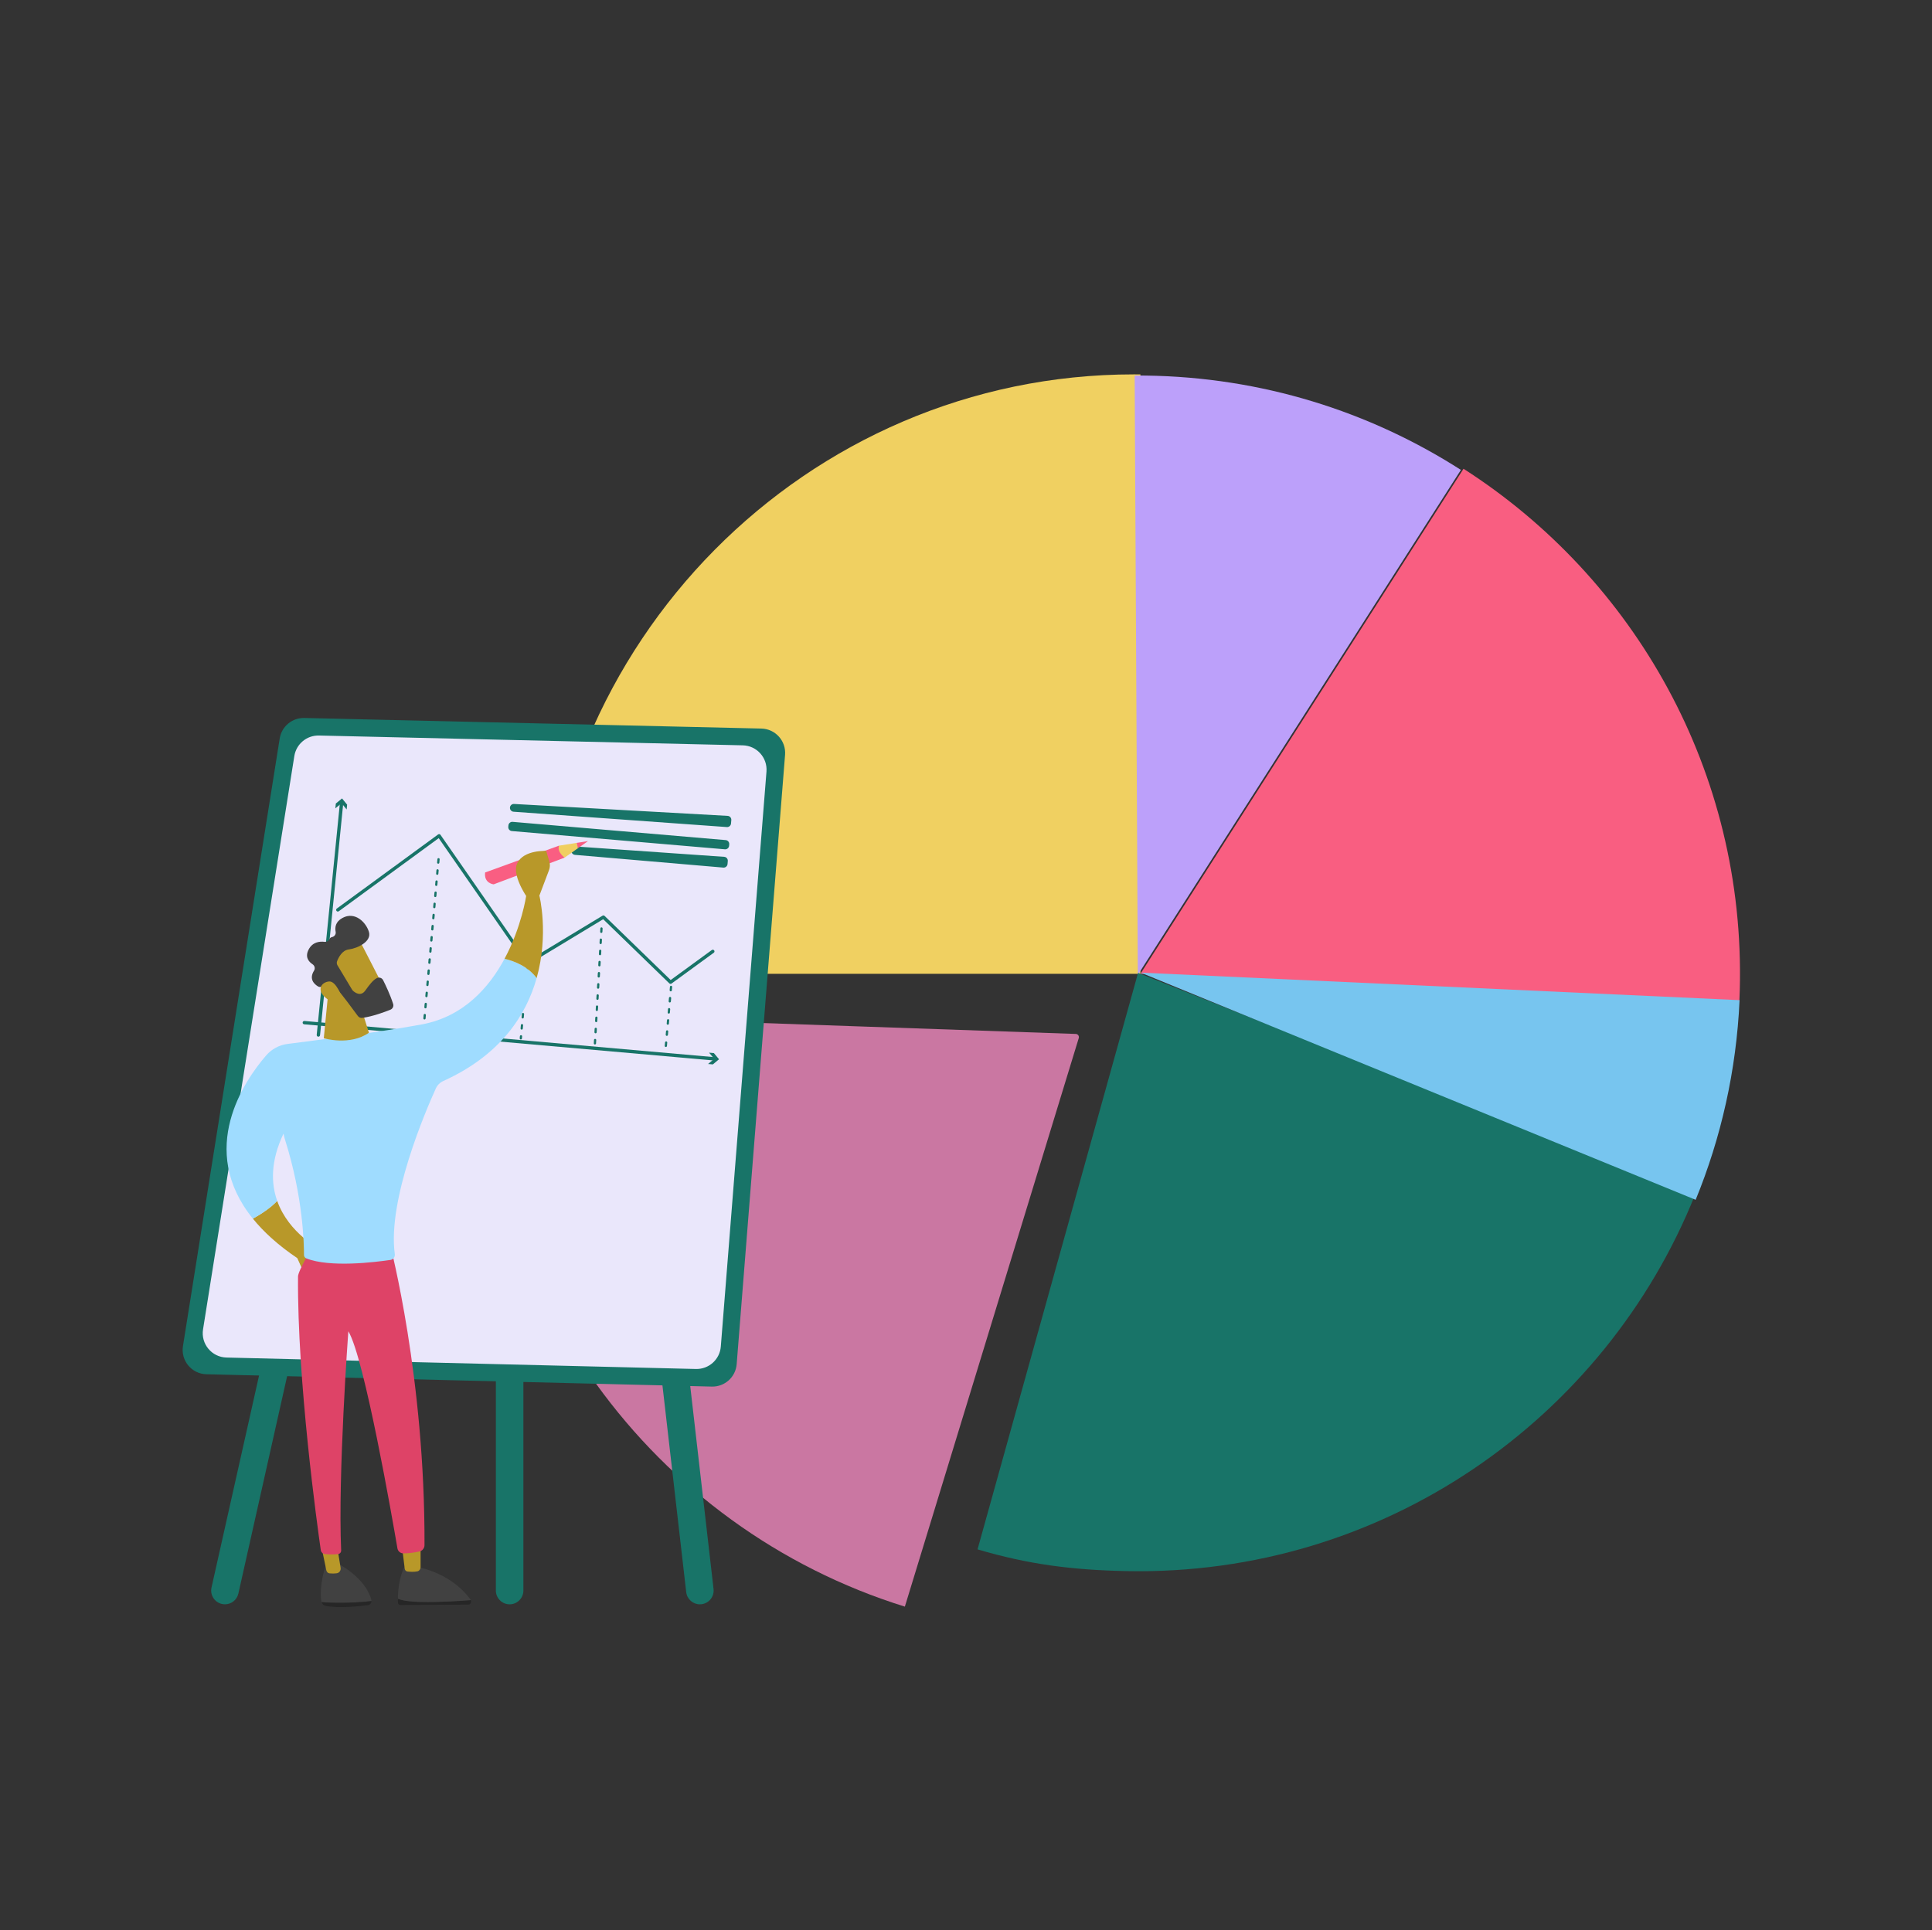 <svg width="1454" height="1453" viewBox="0 0 1454 1453" fill="none" xmlns="http://www.w3.org/2000/svg">
<rect x="0" y="0" width="1454" height="1453" fill="#333333" stroke="none"/>
<g clip-path="url(#clip0_1972_7227)">
<path d="M858.272 281.847C856.644 281.83 855.016 281.816 853.384 281.816C606.877 281.816 407.043 483.839 407.043 733.045H858.272V281.848V281.847Z" fill="#F0D061"/>
<path d="M856.309 733.909L1099.46 353.731C1030.9 309.786 949.602 283.855 862.174 282.719C859.421 282.684 856.675 282.682 853.932 282.695L856.309 733.91V733.909Z" fill="#BCA0FA"/>
<path d="M858.27 733.047L1309.04 753.275C1309.16 750.447 1309.27 747.615 1309.35 744.774C1313.6 580.959 1230.01 435.273 1101.42 352.863L858.27 733.047Z" fill="#F95E81"/>
<path d="M809.655 778.318L364.21 762.816C356.977 970.664 491.515 1150.53 680.987 1209.41L811.863 781.413C812.323 779.907 811.229 778.373 809.655 778.318Z" fill="#CA77A2"/>
<path d="M856.499 732.34L735.682 1166.32C773.556 1177.51 806.518 1181.86 847.91 1182.67C1041.01 1186.45 1208.12 1068.34 1275.82 899.033L856.499 732.34Z" fill="#187468"/>
<path d="M1276.13 903.174C1295.22 856.552 1306.76 805.959 1309.18 752.874L858.43 732.172L1276.13 903.174Z" fill="#77C5EF"/>
<path d="M526.71 1207.67C527.104 1207.67 527.504 1207.65 527.904 1207.6C533.588 1206.95 537.665 1201.81 537.012 1196.13L471.994 630.326C471.341 624.646 466.195 620.575 460.522 621.219C454.839 621.872 450.761 627.008 451.415 632.693L516.433 1198.5C517.04 1203.78 521.519 1207.67 526.71 1207.67Z" fill="#187468"/>
<path d="M169.301 1207.67C174.041 1207.67 178.317 1204.39 179.398 1199.57L306.259 633.769C307.51 628.188 304 622.647 298.417 621.395C292.848 620.153 287.297 623.653 286.043 629.236L159.183 1195.04C157.931 1200.62 161.441 1206.16 167.023 1207.41C167.785 1207.58 168.548 1207.67 169.3 1207.67L169.301 1207.67Z" fill="#187468"/>
<path d="M383.537 1207.67C389.258 1207.67 393.895 1203.03 393.895 1197.31V918.077C393.895 912.356 389.258 907.719 383.537 907.719C377.817 907.719 373.18 912.356 373.18 918.077V1197.31C373.18 1203.03 377.817 1207.67 383.537 1207.67Z" fill="#187468"/>
<path d="M590.832 568.204L554.414 1026.9C553.644 1036.6 545.426 1044.01 535.696 1043.77L155.345 1034.49C144.257 1034.22 135.947 1024.24 137.691 1013.29L210.505 555.908C211.947 546.851 219.861 540.254 229.03 540.466L572.985 548.429C583.508 548.673 591.665 557.712 590.832 568.204Z" fill="#187468"/>
<path opacity="0.97" d="M558.993 561.057L240.036 553.673C230.867 553.46 222.953 560.058 221.511 569.115L152.804 1000.7C151.06 1011.66 159.369 1021.64 170.458 1021.91L523.758 1030.53C533.487 1030.76 541.706 1023.36 542.476 1013.65L576.841 580.832C577.674 570.338 569.517 561.302 558.994 561.058L558.993 561.057Z" fill="#F0EBFF"/>
<path d="M386.867 605.196L547.623 614.162C549.271 614.254 550.516 615.69 550.375 617.333L550.153 619.915C550.016 621.509 548.624 622.698 547.027 622.584L386.493 611.036C384.866 610.92 383.649 609.493 383.788 607.867C383.923 606.291 385.288 605.107 386.867 605.196Z" fill="#187468"/>
<path d="M382.539 622.425L382.633 621.324C382.771 619.715 384.189 618.521 385.798 618.658L546.144 632.396C547.753 632.534 548.948 633.952 548.81 635.561L548.715 636.661C548.578 638.27 547.16 639.466 545.549 639.328L385.204 625.59C383.595 625.452 382.401 624.034 382.539 622.425Z" fill="#187468"/>
<path d="M430.07 639.862L430.028 640.346C429.89 641.956 431.083 643.373 432.694 643.511L544.37 653.097C545.98 653.235 547.397 652.042 547.536 650.431L547.73 648.162C547.869 646.533 546.649 645.106 545.018 644.992L433.189 637.195C431.594 637.084 430.206 638.271 430.07 639.863V639.862Z" fill="#187468"/>
<path d="M504.634 740.633C504.315 740.633 503.998 740.513 503.755 740.278L453.947 691.95L397.627 726.025C397.058 726.369 396.318 726.212 395.938 725.665L330.175 630.933C321.57 637.231 262.732 680.293 254.986 685.948C254.422 686.358 253.634 686.235 253.223 685.673C252.812 685.11 252.936 684.321 253.498 683.91C261.816 677.839 329.051 628.63 329.73 628.134C330.005 627.933 330.347 627.853 330.683 627.907C331.018 627.963 331.317 628.153 331.51 628.432L397.335 723.253L453.473 689.289C453.961 688.993 454.592 689.062 455.005 689.462L504.749 737.727L535.7 715.15C536.262 714.74 537.051 714.864 537.463 715.426C537.873 715.989 537.75 716.778 537.187 717.188L505.377 740.391C505.154 740.553 504.894 740.633 504.634 740.633Z" fill="#187468"/>
<path d="M318.714 775.802C318.69 775.802 318.665 775.802 318.64 775.798C318.178 775.757 317.835 775.349 317.876 774.887L318.098 772.374C318.139 771.911 318.543 771.569 319.009 771.611C319.472 771.652 319.814 772.06 319.772 772.522L319.551 775.035C319.512 775.473 319.145 775.802 318.714 775.802ZM319.454 767.427C319.428 767.427 319.404 767.427 319.379 767.423C318.918 767.382 318.575 766.974 318.616 766.511L318.838 763.999C318.879 763.536 319.287 763.196 319.748 763.236C320.211 763.277 320.553 763.685 320.512 764.147L320.29 766.66C320.251 767.098 319.884 767.427 319.454 767.427ZM320.193 759.051C320.169 759.051 320.144 759.051 320.119 759.047C319.656 759.006 319.314 758.598 319.355 758.135L319.577 755.622C319.618 755.16 320.016 754.816 320.489 754.859C320.951 754.9 321.294 755.308 321.252 755.77L321.031 758.283C320.992 758.72 320.625 759.05 320.194 759.05L320.193 759.051ZM320.932 750.675C320.907 750.675 320.883 750.675 320.858 750.671C320.395 750.63 320.054 750.222 320.095 749.759L320.316 747.247C320.358 746.784 320.761 746.444 321.228 746.484C321.69 746.525 322.033 746.933 321.992 747.395L321.77 749.908C321.731 750.346 321.364 750.675 320.934 750.675H320.932ZM321.672 742.299C321.647 742.299 321.623 742.299 321.598 742.295C321.135 742.254 320.793 741.846 320.834 741.383L321.056 738.87C321.097 738.407 321.504 738.064 321.968 738.107C322.43 738.148 322.772 738.556 322.731 739.019L322.51 741.532C322.471 741.969 322.104 742.299 321.673 742.299H321.672ZM322.41 733.923C322.385 733.923 322.361 733.923 322.336 733.919C321.873 733.878 321.531 733.47 321.572 733.007L321.794 730.494C321.835 730.031 322.233 729.691 322.706 729.731C323.168 729.772 323.511 730.18 323.47 730.643L323.248 733.156C323.209 733.593 322.842 733.923 322.411 733.923H322.41ZM323.151 725.546C323.127 725.546 323.102 725.546 323.076 725.543C322.614 725.502 322.272 725.094 322.313 724.631L322.535 722.118C322.576 721.655 322.978 721.312 323.446 721.354C323.907 721.396 324.25 721.804 324.209 722.266L323.987 724.78C323.948 725.217 323.582 725.546 323.151 725.546ZM323.889 717.172C323.864 717.172 323.84 717.172 323.815 717.168C323.352 717.127 323.01 716.719 323.051 716.257L323.273 713.744C323.314 713.281 323.721 712.94 324.184 712.981C324.646 713.022 324.988 713.43 324.947 713.893L324.726 716.405C324.687 716.842 324.32 717.172 323.889 717.172ZM324.628 708.796C324.604 708.796 324.578 708.795 324.554 708.792C324.091 708.751 323.75 708.343 323.791 707.88L324.014 705.367C324.055 704.904 324.467 704.561 324.924 704.603C325.387 704.645 325.729 705.053 325.688 705.515L325.465 708.029C325.426 708.466 325.059 708.796 324.628 708.796ZM325.369 700.419C325.344 700.419 325.32 700.419 325.295 700.416C324.833 700.375 324.49 699.967 324.531 699.505L324.753 696.992C324.794 696.529 325.196 696.187 325.664 696.229C326.126 696.27 326.468 696.678 326.427 697.14L326.206 699.653C326.167 700.09 325.8 700.419 325.369 700.419ZM326.107 692.043C326.082 692.043 326.057 692.043 326.033 692.04C325.57 691.999 325.228 691.591 325.27 691.128L325.492 688.615C325.532 688.152 325.955 687.809 326.404 687.851C326.867 687.892 327.209 688.3 327.168 688.763L326.945 691.276C326.906 691.714 326.538 692.043 326.107 692.043ZM326.848 683.667C326.823 683.667 326.799 683.667 326.774 683.664C326.312 683.623 325.969 683.215 326.01 682.752L326.232 680.239C326.273 679.776 326.67 679.434 327.143 679.475C327.606 679.516 327.947 679.924 327.906 680.387L327.684 682.9C327.646 683.338 327.279 683.667 326.848 683.667ZM327.586 675.291C327.562 675.291 327.536 675.291 327.512 675.288C327.049 675.247 326.707 674.839 326.748 674.376L326.971 671.863C327.012 671.4 327.428 671.057 327.883 671.099C328.346 671.14 328.688 671.548 328.647 672.011L328.424 674.524C328.385 674.962 328.017 675.291 327.586 675.291ZM328.327 666.916C328.302 666.916 328.278 666.916 328.252 666.913C327.791 666.872 327.448 666.464 327.489 666.001L327.711 663.488C327.752 663.025 328.159 662.683 328.622 662.724C329.084 662.765 329.426 663.173 329.385 663.636L329.163 666.149C329.124 666.587 328.758 666.916 328.327 666.916ZM329.065 658.54C329.041 658.54 329.015 658.54 328.991 658.537C328.528 658.496 328.186 658.088 328.227 657.625L328.45 655.112C328.491 654.65 328.903 654.306 329.362 654.348C329.825 654.389 330.167 654.797 330.126 655.26L329.903 657.773C329.864 658.211 329.497 658.54 329.066 658.54H329.065ZM329.806 650.164C329.78 650.164 329.756 650.164 329.731 650.161C329.27 650.12 328.927 649.712 328.968 649.249L329.19 646.736C329.231 646.273 329.632 645.931 330.1 645.972C330.563 646.013 330.905 646.421 330.864 646.884L330.642 649.397C330.603 649.835 330.236 650.164 329.806 650.164Z" fill="#187468"/>
<path d="M391.97 782.473C391.946 782.473 391.921 782.473 391.896 782.47C391.434 782.429 391.091 782.021 391.132 781.559L391.268 780.01C391.309 779.547 391.716 779.207 392.18 779.247C392.642 779.287 392.985 779.696 392.944 780.158L392.808 781.706C392.769 782.144 392.402 782.473 391.971 782.473H391.97ZM392.625 775.062C392.6 775.062 392.576 775.062 392.551 775.058C392.089 775.017 391.746 774.609 391.787 774.146L392.009 771.633C392.05 771.17 392.447 770.827 392.92 770.87C393.381 770.911 393.724 771.319 393.683 771.782L393.461 774.295C393.423 774.733 393.056 775.062 392.625 775.062ZM393.364 766.687C393.34 766.687 393.314 766.687 393.29 766.683C392.827 766.642 392.485 766.234 392.527 765.771L392.749 763.258C392.791 762.795 393.207 762.455 393.66 762.495C394.123 762.536 394.465 762.944 394.424 763.407L394.201 765.92C394.162 766.358 393.795 766.687 393.364 766.687ZM394.104 758.311C394.079 758.311 394.055 758.311 394.029 758.307C393.568 758.266 393.225 757.858 393.266 757.395L393.488 754.882C393.528 754.419 393.936 754.076 394.399 754.119C394.86 754.16 395.203 754.568 395.162 755.031L394.94 757.544C394.901 757.982 394.535 758.311 394.104 758.311ZM394.843 749.935C394.819 749.935 394.794 749.935 394.769 749.931C394.306 749.89 393.964 749.482 394.005 749.02L394.227 746.507C394.268 746.044 394.664 745.704 395.138 745.744C395.601 745.785 395.943 746.193 395.901 746.656L395.68 749.169C395.641 749.607 395.274 749.935 394.843 749.935ZM395.583 741.559C395.557 741.559 395.533 741.559 395.508 741.555C395.047 741.514 394.704 741.106 394.745 740.643L394.967 738.13C395.008 737.667 395.409 737.324 395.877 737.367C396.34 737.408 396.682 737.816 396.641 738.279L396.419 740.792C396.38 741.229 396.013 741.559 395.583 741.559ZM396.322 733.183C396.298 733.183 396.273 733.183 396.248 733.179C395.785 733.138 395.443 732.73 395.484 732.268L395.706 729.755C395.746 729.292 396.153 728.95 396.618 728.992C397.081 729.033 397.423 729.441 397.381 729.904L397.16 732.416C397.121 732.853 396.753 733.183 396.322 733.183Z" fill="#187468"/>
<path d="M447.732 786.237C447.716 786.237 447.7 786.237 447.684 786.236C447.22 786.21 446.866 785.812 446.892 785.349L447.036 782.831C447.062 782.367 447.455 782.01 447.923 782.039C448.387 782.065 448.741 782.463 448.715 782.925L448.571 785.444C448.546 785.891 448.175 786.237 447.732 786.237ZM448.211 777.843C448.195 777.843 448.179 777.843 448.163 777.842C447.699 777.816 447.345 777.418 447.371 776.955L447.515 774.436C447.541 773.972 447.937 773.616 448.402 773.644C448.866 773.67 449.22 774.068 449.194 774.531L449.05 777.05C449.025 777.497 448.654 777.843 448.211 777.843ZM448.691 769.448C448.675 769.448 448.659 769.448 448.643 769.446C448.179 769.42 447.825 769.022 447.851 768.56L447.995 766.041C448.022 765.577 448.42 765.221 448.882 765.249C449.346 765.275 449.7 765.673 449.674 766.135L449.53 768.654C449.505 769.101 449.134 769.448 448.691 769.448ZM449.17 761.053C449.154 761.053 449.138 761.053 449.122 761.052C448.658 761.026 448.303 760.628 448.33 760.165L448.474 757.646C448.5 757.182 448.901 756.827 449.361 756.854C449.825 756.881 450.179 757.278 450.153 757.741L450.009 760.26C449.983 760.707 449.613 761.053 449.17 761.053ZM449.649 752.659C449.633 752.659 449.617 752.659 449.601 752.658C449.137 752.631 448.782 752.234 448.809 751.771L448.953 749.252C448.979 748.788 449.383 748.434 449.839 748.46C450.303 748.486 450.658 748.884 450.631 749.347L450.487 751.866C450.462 752.313 450.092 752.659 449.649 752.659ZM450.129 744.263C450.113 744.263 450.097 744.263 450.081 744.262C449.617 744.236 449.262 743.838 449.289 743.375L449.433 740.856C449.459 740.392 449.866 740.038 450.319 740.064C450.783 740.091 451.138 740.488 451.111 740.951L450.967 743.47C450.942 743.917 450.572 744.263 450.129 744.263ZM450.607 735.869C450.591 735.869 450.575 735.869 450.559 735.868C450.095 735.842 449.741 735.444 449.767 734.981L449.911 732.462C449.938 731.998 450.348 731.644 450.798 731.67C451.262 731.696 451.617 732.094 451.59 732.557L451.446 735.076C451.421 735.523 451.051 735.869 450.607 735.869ZM451.087 727.475C451.071 727.475 451.055 727.475 451.039 727.474C450.575 727.447 450.221 727.049 450.247 726.587L450.391 724.068C450.418 723.604 450.807 723.245 451.278 723.276C451.742 723.302 452.097 723.7 452.07 724.163L451.926 726.682C451.901 727.128 451.531 727.475 451.087 727.475ZM451.566 719.079C451.55 719.079 451.534 719.079 451.518 719.078C451.054 719.052 450.7 718.654 450.726 718.191L450.87 715.672C450.897 715.208 451.289 714.849 451.757 714.88C452.221 714.907 452.575 715.304 452.549 715.767L452.405 718.286C452.38 718.733 452.01 719.079 451.566 719.079ZM452.045 710.685C452.029 710.685 452.013 710.685 451.997 710.684C451.533 710.657 451.179 710.26 451.205 709.797L451.349 707.278C451.375 706.814 451.771 706.456 452.236 706.486C452.7 706.512 453.054 706.91 453.028 707.373L452.884 709.892C452.859 710.339 452.489 710.685 452.045 710.685ZM452.524 702.29C452.508 702.29 452.492 702.29 452.476 702.289C452.012 702.263 451.658 701.865 451.684 701.402L451.828 698.884C451.854 698.42 452.252 698.062 452.715 698.092C453.179 698.118 453.533 698.516 453.507 698.978L453.363 701.497C453.338 701.944 452.967 702.29 452.524 702.29Z" fill="#187468"/>
<path d="M501.105 788.137C501.08 788.137 501.054 788.137 501.03 788.133C500.568 788.092 500.226 787.684 500.267 787.221L500.49 784.708C500.531 784.245 500.955 783.904 501.401 783.945C501.864 783.986 502.205 784.394 502.164 784.857L501.941 787.37C501.903 787.808 501.536 788.137 501.105 788.137ZM501.844 779.762C501.82 779.762 501.795 779.762 501.77 779.758C501.307 779.717 500.965 779.309 501.007 778.846L501.228 776.333C501.269 775.871 501.668 775.526 502.14 775.57C502.602 775.611 502.945 776.019 502.904 776.481L502.682 778.994C502.643 779.431 502.276 779.761 501.845 779.761L501.844 779.762ZM502.584 771.386C502.559 771.386 502.533 771.386 502.509 771.382C502.047 771.341 501.705 770.933 501.746 770.47L501.969 767.957C502.01 767.494 502.428 767.153 502.88 767.194C503.342 767.235 503.684 767.643 503.643 768.106L503.42 770.619C503.381 771.057 503.015 771.386 502.584 771.386ZM503.324 763.01C503.299 763.01 503.275 763.01 503.25 763.006C502.787 762.965 502.445 762.557 502.486 762.094L502.708 759.581C502.749 759.118 503.159 758.774 503.62 758.818C504.082 758.859 504.425 759.267 504.384 759.73L504.162 762.243C504.123 762.681 503.756 763.01 503.325 763.01H503.324ZM504.063 754.634C504.037 754.634 504.012 754.634 503.988 754.63C503.525 754.589 503.184 754.181 503.225 753.718L503.448 751.205C503.489 750.742 503.903 750.4 504.359 750.442C504.821 750.483 505.163 750.891 505.122 751.354L504.899 753.867C504.86 754.304 504.493 754.634 504.063 754.634ZM504.803 746.258C504.778 746.258 504.754 746.258 504.729 746.254C504.267 746.213 503.924 745.805 503.965 745.342L504.187 742.829C504.228 742.366 504.632 742.027 505.099 742.066C505.561 742.107 505.904 742.515 505.862 742.978L505.641 745.491C505.602 745.928 505.235 746.258 504.804 746.258H504.803Z" fill="#187468"/>
<path d="M239.612 780.38C239.57 780.38 239.527 780.378 239.485 780.374C238.793 780.305 238.286 779.686 238.356 778.994L255.874 603.776C255.942 603.083 256.556 602.576 257.254 602.647C257.947 602.717 258.453 603.334 258.384 604.028L240.866 779.245C240.801 779.895 240.252 780.381 239.613 780.381L239.612 780.38Z" fill="#187468"/>
<path d="M252.375 608.474L257.056 604.642L260.885 609.325L261.247 605.711L257.416 601.031L252.736 604.861L252.375 608.474Z" fill="#187468"/>
<path d="M538.263 798.369C538.227 798.369 538.189 798.368 538.151 798.365L228.91 771.064C228.216 771.003 227.703 770.391 227.765 769.697C227.825 769.003 228.438 768.49 229.132 768.552L538.373 795.853C539.067 795.914 539.58 796.526 539.518 797.22C539.461 797.876 538.91 798.369 538.263 798.369Z" fill="#187468"/>
<path d="M532.881 800.926L537.519 797.043L533.633 792.406L537.249 792.726L541.134 797.362L536.497 801.245L532.881 800.926Z" fill="#187468"/>
<path d="M279.535 1205.24C279.54 1204.96 279.52 1204.67 279.448 1204.38C275.156 1187.36 253.852 1176.76 253.852 1176.76L245.409 1177.42C240.556 1192.42 241.18 1201.62 241.959 1205.72C241.981 1205.83 242.016 1205.94 242.046 1206.05C249.009 1206.68 263.343 1207.08 279.535 1205.24Z" fill="#414141"/>
<path d="M242.047 1206.05C242.423 1207.42 243.433 1208.49 244.726 1208.76C254.632 1210.84 270.377 1209.16 276.988 1208.3C278.446 1208.11 279.512 1206.76 279.536 1205.24C263.344 1207.08 249.01 1206.67 242.047 1206.05Z" fill="#262626"/>
<path d="M365.089 656.767L420.698 636.582L424.982 645.559L371.53 665.701C371.53 665.701 364.097 665.039 365.089 656.767Z" fill="#F95E82"/>
<path d="M420.696 636.582C419.059 641.546 424.981 645.559 424.981 645.559L435.066 638.422C434.527 637.007 434.194 635.673 434.002 634.488L420.696 636.582Z" fill="#F0CF61"/>
<path d="M434.002 634.489C434.194 635.675 434.528 637.008 435.066 638.423L442.519 633.148L434.002 634.489Z" fill="#F95E82"/>
<path d="M208.617 903.992C203.403 909.558 195.725 914.366 190.324 917.366C198.392 927.339 209.308 937.325 223.761 947.1L227.897 956.381L241.149 940.498C241.149 940.498 217.369 928.664 208.617 903.992Z" fill="#B89829"/>
<path d="M242.015 1164.84L245.59 1182.06C245.851 1183.32 246.821 1184.26 247.994 1184.37C249.431 1184.51 251.477 1184.59 253.534 1184.28C255.378 1184.01 256.663 1182.14 256.336 1180.13L253.85 1164.84H242.014L242.015 1164.84Z" fill="#B89829"/>
<path d="M316.098 1205.88C306.775 1205.62 301.952 1204.52 299.459 1203.5C299.453 1204.43 299.459 1205.37 299.489 1206.35C299.521 1207.39 300.294 1208.23 301.245 1208.22L352.438 1207.89C354.071 1207.88 355.026 1205.98 354.318 1204.49C347.606 1205.04 330.511 1206.28 316.097 1205.88H316.098Z" fill="#262626"/>
<path d="M354.318 1204.48C354.256 1204.35 354.202 1204.22 354.115 1204.1C349.594 1197.78 338.08 1185.2 315.327 1179.75L304.411 1179.4C304.411 1179.4 299.55 1187.85 299.459 1203.5C301.953 1204.52 306.774 1205.62 316.098 1205.88C330.511 1206.28 347.606 1205.04 354.319 1204.48H354.318Z" fill="#414141"/>
<path d="M302.386 1162.86C302.507 1163.68 304.003 1176.04 304.583 1180.84C304.72 1181.98 305.545 1182.86 306.586 1182.98C308.444 1183.2 311.452 1183.41 314.083 1182.87C315.503 1182.58 316.53 1181.21 316.53 1179.63V1160.21L302.385 1162.86L302.386 1162.86Z" fill="#B89829"/>
<path d="M293.627 937.189C293.627 937.189 319.954 1037.24 319.479 1163.15C319.47 1165.44 317.858 1167.42 315.612 1167.9C312.303 1168.6 307.436 1169.42 303.408 1169.31C301.258 1169.25 299.46 1167.65 299.098 1165.53C295.407 1143.89 274.222 1021.93 262.151 1002.13C262.151 1002.13 254.21 1110.75 256.749 1167.1C256.812 1168.5 255.787 1169.72 254.393 1169.88C252.279 1170.12 248.898 1170.31 244.595 1169.85C242.962 1169.68 241.644 1168.44 241.41 1166.82C238.78 1148.5 223.646 1039.44 224.289 960.88C224.326 956.45 236.005 937.188 236.005 937.188L293.627 937.189Z" fill="#DE4367"/>
<path d="M379.719 721.734C368.163 743.244 348.98 765.194 317.768 771.077C288.954 776.508 237.213 783.218 216.414 785.838C210.16 786.626 204.439 789.71 200.318 794.48C183.973 813.395 148.106 865.182 190.322 917.365C195.725 914.366 203.401 909.557 208.615 903.991C203.944 890.826 203.561 874 213.35 853.368C213.685 855.004 214.097 856.622 214.6 858.215C228.092 900.956 228.812 936.523 228.781 944.72C228.776 945.833 229.445 946.835 230.478 947.249C248.234 954.364 282.413 950.129 293.887 948.419C295.991 948.106 297.406 946.147 297.115 944.04C291.484 903.244 320.383 836.134 328.016 819.324C329.133 816.865 331.101 814.89 333.561 813.777C377.21 794.031 396.186 763.636 403.878 736.254C397.225 727.319 386.91 723.418 379.718 721.73L379.719 721.734Z" fill="#9FDCFF"/>
<path d="M403.879 736.254C413.204 703.066 405.952 674.305 405.952 674.305H396.008C396.008 674.305 392.606 697.744 379.719 721.73C386.911 723.418 397.225 727.319 403.879 736.254Z" fill="#B89829"/>
<path d="M399.508 679.604C399.508 679.604 384.368 659.994 389.288 649.779C394.208 639.564 411.07 640.558 411.07 640.558L413.435 648.562C414.056 650.668 413.973 652.92 413.196 654.974L403.879 679.604H399.508Z" fill="#B89829"/>
<path d="M247.103 746.591L243.682 781.554C243.682 781.554 263.35 787.477 277.656 777.384L267.6 745.609L247.105 746.592L247.103 746.591Z" fill="#B89829"/>
<path d="M269.926 706.738C270.399 707.184 289.905 745.486 289.905 745.486L267.798 756.158L243.918 722.601C243.918 722.601 262.002 699.278 269.927 706.737L269.926 706.738Z" fill="#B89829"/>
<path d="M253.698 723.533C253.304 724.554 253.401 725.692 253.964 726.63L264.99 745.01C265.157 745.289 265.357 745.541 265.594 745.763C266.906 746.985 271.398 750.538 274.869 745.7C277.828 741.577 280.604 737.828 283.579 736.282C285.316 735.379 287.454 736.1 288.335 737.848C290.152 741.448 293.67 748.787 295.882 755.747C296.436 757.491 295.535 759.364 293.839 760.051C289.363 761.865 280.516 765.145 272.665 766.228C271.376 766.407 270.099 765.863 269.332 764.811C265.954 760.184 256.434 747.253 253.185 744.017C250.167 741.01 244.595 742.144 242.085 742.865C241.131 743.139 240.117 743.006 239.267 742.496C236.72 740.962 232.275 737.141 236.342 730.673C237.353 729.065 236.837 726.923 235.25 725.878C232.407 724.007 229.321 720.497 232.26 714.811C235.237 709.054 240.551 708.538 244.17 708.98C245.771 709.175 247.398 708.335 248.013 706.844C248.286 706.18 248.826 705.614 249.832 705.411C251.729 705.026 252.975 703.291 252.602 701.391C251.964 698.134 252.445 693.902 257.646 691.043C267.184 685.798 275.54 694.343 277.664 701.557C279.789 708.771 269.124 713.869 262.416 714.719C257.488 715.345 254.785 720.723 253.698 723.533Z" fill="#414141"/>
<path d="M257.326 750.764C257.326 750.764 253.085 738.353 247.655 738.809C242.227 739.265 237.953 744.673 244.682 750.753C253.051 758.317 257.326 750.764 257.326 750.764Z" fill="#B89829"/>
<path d="M211.561 850.17C204.404 830.585 207.001 806.936 207.028 806.699L209 806.924C208.973 807.156 206.433 830.352 213.426 849.488L211.561 850.169V850.17Z" fill="#9FDCFF"/>
<path d="M261.187 999.577C260.746 999.577 260.342 999.281 260.227 998.833C258.044 990.413 241.695 981.159 241.531 981.066C241.053 980.798 240.882 980.193 241.151 979.714C241.42 979.237 242.022 979.065 242.502 979.335C243.205 979.729 259.755 989.097 262.149 998.335C262.286 998.866 261.967 999.408 261.437 999.545C261.354 999.567 261.269 999.577 261.187 999.577Z" fill="#DE4367"/>
</g>
<defs>
<clipPath id="clip0_1972_7227">
<rect width="1452.28" height="1452.28" fill="white" transform="translate(0.859 0.109)"/>
</clipPath>
</defs>
</svg>
